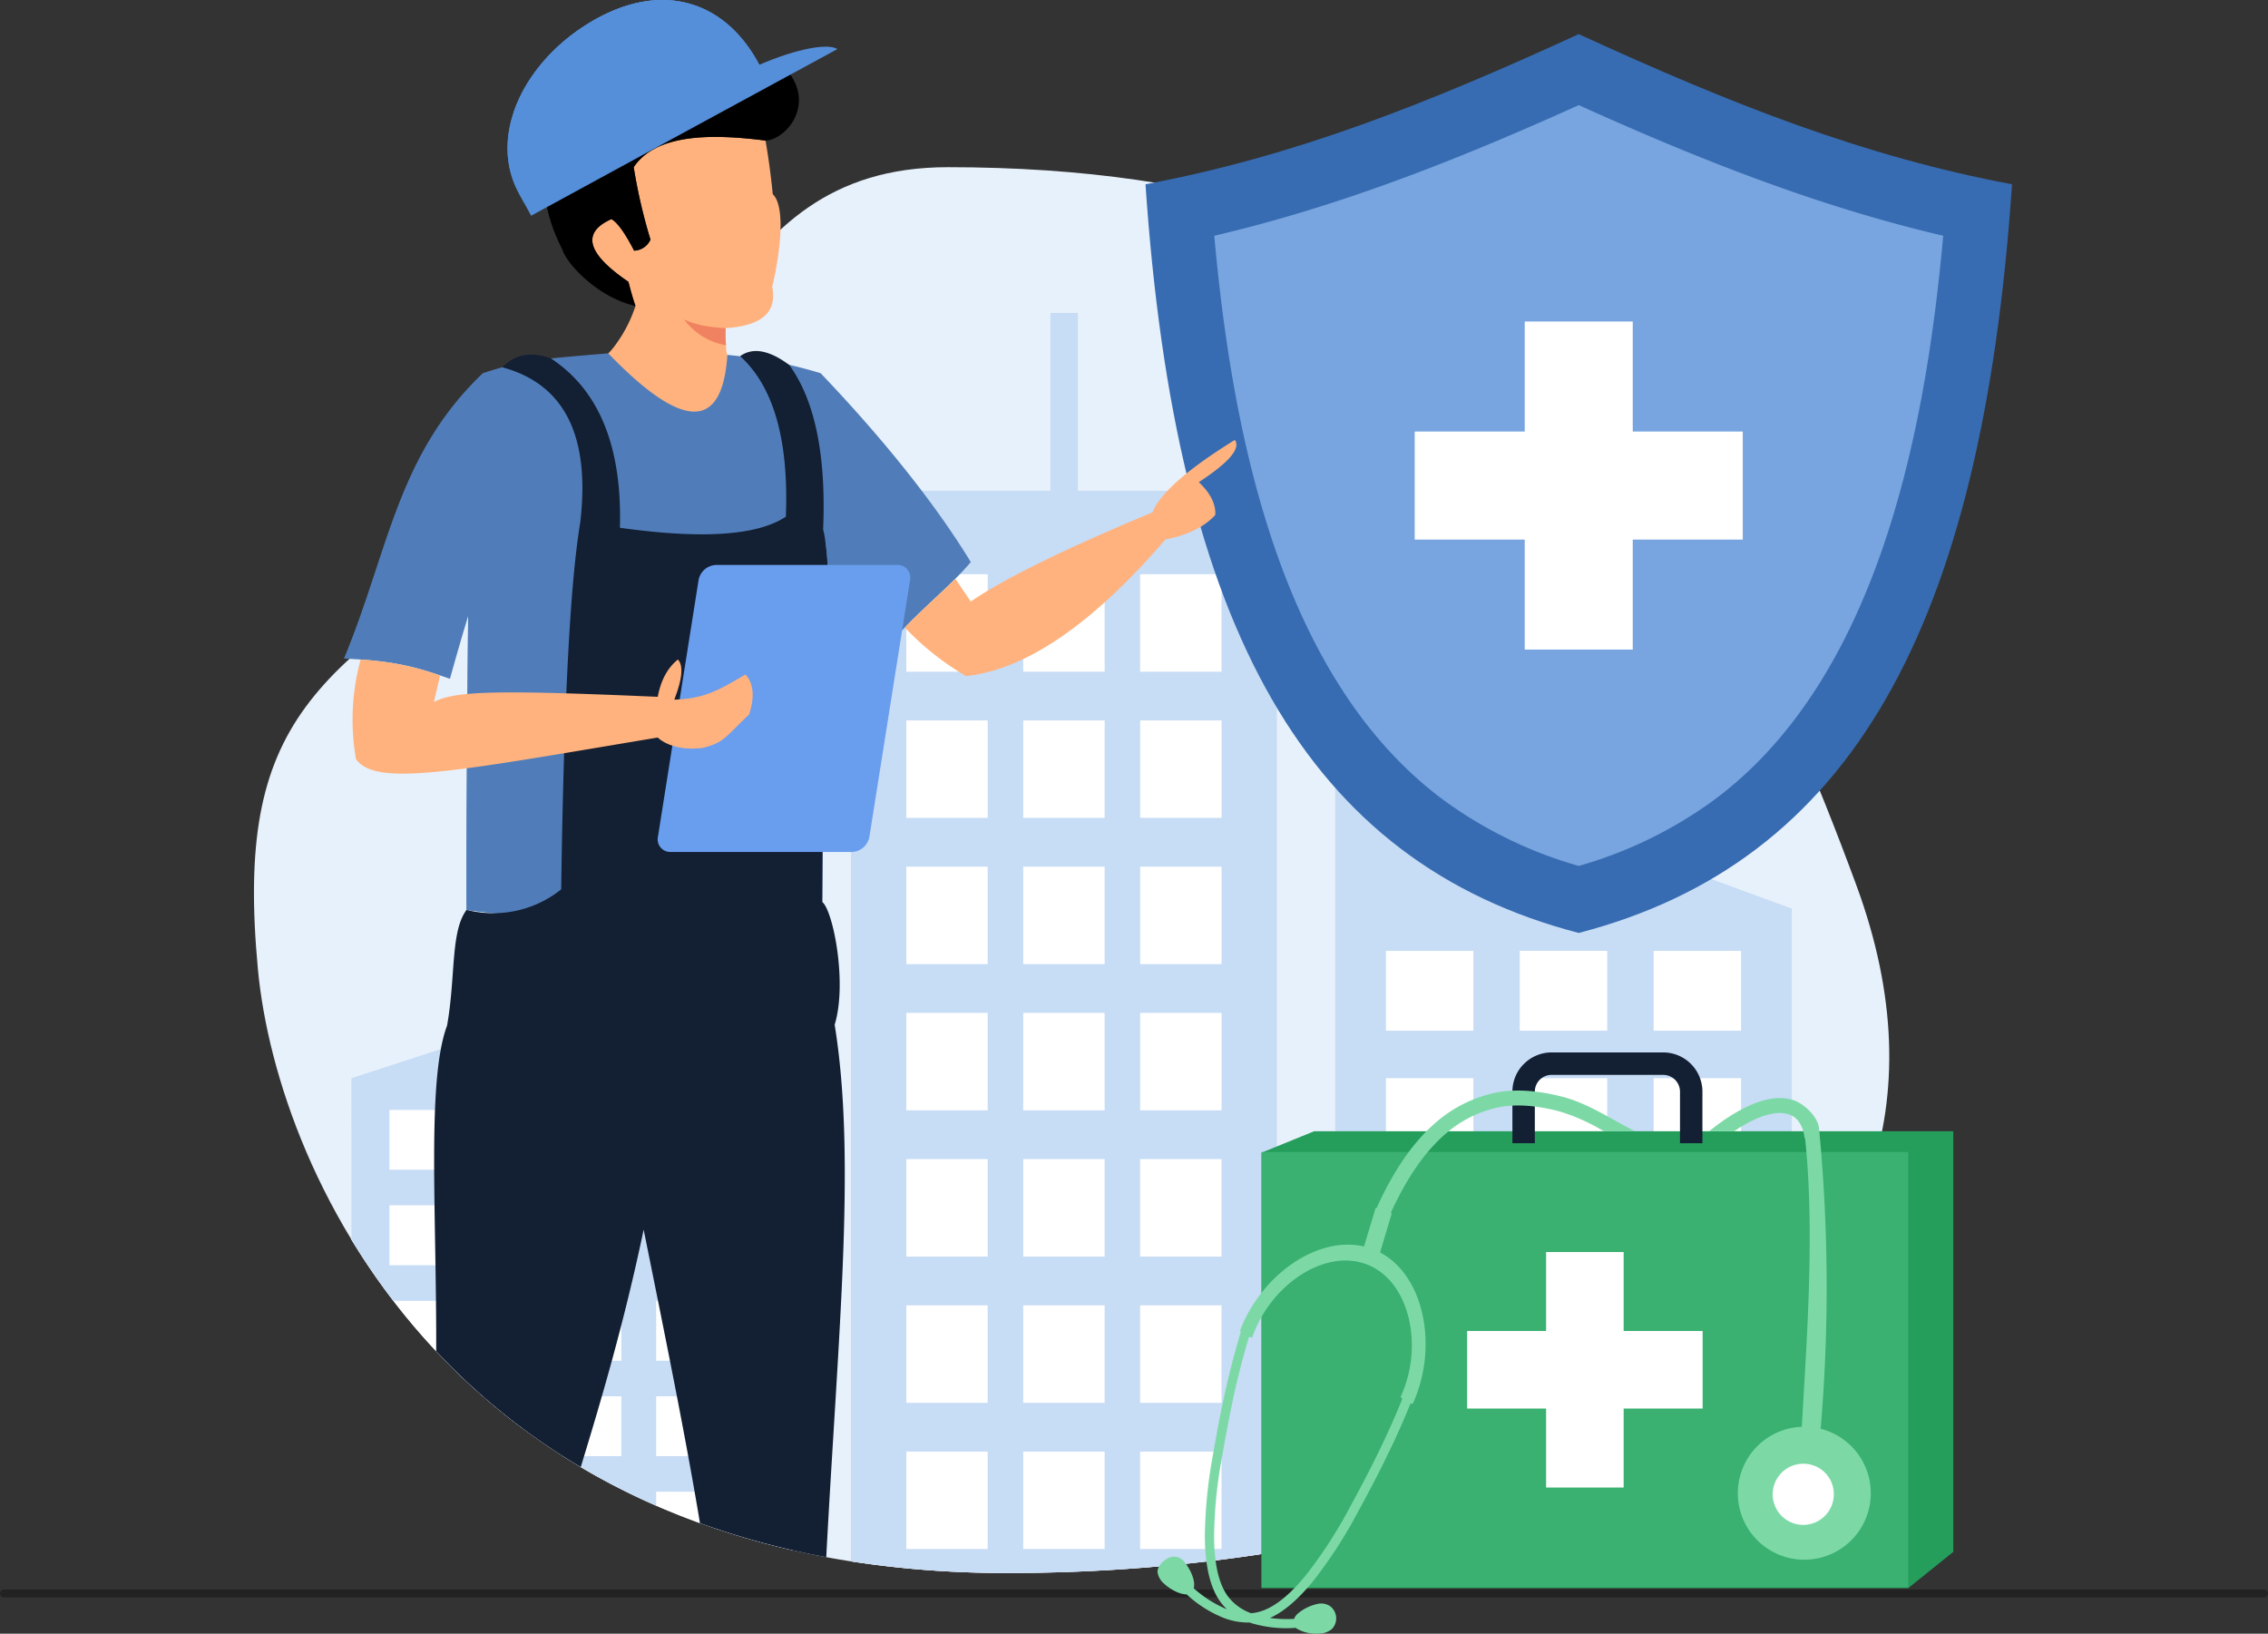 <svg xmlns="http://www.w3.org/2000/svg" width="571.5" height="411.629" viewBox="0 0 571.5 411.629">
  <rect x="0" y="0" width="571.5" height="411.629" fill="#333333" stroke="none"/>
  <g id="occucare_ukraine_1" transform="translate(1 0)">
    <line id="Line_188" data-name="Line 188" x2="569.5" transform="translate(0 401.5)" fill="none" stroke="#222" stroke-linecap="round" stroke-width="2"/>
    <g id="Group_294752" data-name="Group 294752" transform="translate(62.995 0)">
      <path id="Path_100283" data-name="Path 100283" d="M953.115,933.188c-59.273,0-60.064,61.681-102.865,89.674-56.638,37.053-76.891,49.065-70.951,112.45,4.93,52.536,50.823,152.079,188.552,152.079s255.25-61.911,214.242-173.254-91.248-180.95-228.978-180.95Zm0,0" transform="translate(-778.303 -891.06)" fill="#e7f1fb" fill-rule="evenodd"/>
      <path id="Path_100284" data-name="Path 100284" d="M1092.828,1184.854h-36.209v11.65h-14.041v258.106a252.764,252.764,0,0,0,39.128,2.935,422.362,422.362,0,0,0,68.245-5.377V1196.5h-13.972v-11.65h-36.173v-44.839h-6.977ZM916.692,1373.51c20.359,33.5,55.356,65.6,111.238,78.306V1296.627l-111.238,36.236Zm247.888,75.933c49.16-10.166,90.475-29.786,115.112-58.061V1290.134l-115.112-42.273Zm0,0" transform="translate(-892.157 -1061.213)" fill="#fff" fill-rule="evenodd"/>
      <path id="Path_100285" data-name="Path 100285" d="M1233.156,1300.792v20.12h-22.042v-20.12ZM916.692,1373.51a172.168,172.168,0,0,0,10.579,15.456h23.865v15.095H940.354q4.482,4.6,9.482,8.962h1.3v1.116c2.8,2.4,5.712,4.736,8.76,7v-8.118h24.831v15.1H970.019a172.336,172.336,0,0,0,23.477,12.459v-3.5h24.831V1449.4q4.693,1.3,9.6,2.416V1296.627l-111.238,36.236Zm125.885,81.1a252.764,252.764,0,0,0,39.128,2.935,422.362,422.362,0,0,0,68.245-5.377V1196.5h-13.972v-11.65h-36.173v-44.839h-6.977v44.839h-36.209v11.65h-14.041Zm122-5.167c4.331-.9,8.611-1.862,12.811-2.909v-17.449h22.045V1440.2c3.971-1.318,7.873-2.7,11.677-4.157v-6.958h16.308a195.464,195.464,0,0,0,21.773-11.95h-4.341v-20.122h22.037v7.047a126.448,126.448,0,0,0,12.8-12.678V1290.134l-115.112-42.273Zm34.856-148.65v20.12h-22.045v-20.12Zm67.454,0v20.12h-22.037v-20.12Zm-33.735,32.071v20.13h-22.042v-20.13Zm-33.719,0v20.13h-22.045v-20.13Zm67.454,0v20.13h-22.037v-20.13Zm-33.735,32.071v20.13h-22.042v-20.13Zm-33.719,0v20.13h-22.045v-20.13Zm67.454,0v20.13h-22.037v-20.13Zm-33.735,32.079v20.122h-22.042v-20.122Zm-33.719,0v20.122h-22.045v-20.122Zm-214.71-56.154v15.086H959.9v-15.086Zm-33.591,0v15.086H926.3v-15.086Zm67.191,0v15.086H993.5v-15.086Zm-33.6,24.048V1380H959.9v-15.094Zm-33.591,0V1380H926.3v-15.094Zm67.191,0V1380H993.5v-15.094Zm-33.6,24.058v15.095H959.9v-15.095Zm33.6,0v15.095H993.5v-15.095Zm0,24.057v15.1H993.5v-15.1Zm88.191-207.135H1086v24.567h20.516Zm-29.471,0h-20.5v24.567h20.5Zm29.471,36.843H1086v24.559h20.516Zm-29.471,0h-20.5v24.559h20.5Zm58.931,0h-20.517v24.559h20.517Zm-29.461,36.843H1086v24.568h20.516Zm-29.471,0h-20.5v24.568h20.5Zm58.931,0h-20.517v24.568h20.517Zm-29.461,36.851H1086v24.548h20.516Zm-29.471,0h-20.5v24.548h20.5Zm58.931,0h-20.517v24.548h20.517Zm-29.461,36.83H1086v24.569h20.516Zm-29.471,0h-20.5v24.569h20.5Zm58.931,0h-20.517v24.569h20.517Zm-29.461,36.853H1086v24.559h20.516Zm-29.471,0h-20.5v24.559h20.5Zm58.931,0h-20.517v24.559h20.517Zm-29.461,36.843H1086v24.559h20.516Zm-29.471,0h-20.5v24.559h20.5Zm58.931,0h-20.517v24.559h20.517Zm0-221.062h-20.517v24.567h20.517Zm0,0" transform="translate(-892.157 -1061.213)" fill="#c7dcf5" fill-rule="evenodd"/>
      <path id="Path_100286" data-name="Path 100286" d="M603.86,781.921c37.291-6.994,70.557-20.1,109.174-37.836,38.625,17.732,71.892,30.842,109.182,37.836-7.609,112.16-40.876,170.873-109.182,188.638-68.3-17.766-101.564-76.478-109.174-188.638Zm0,0" transform="translate(-379.21 -735.488)" fill="#376cb2" fill-rule="evenodd"/>
      <path id="Path_100287" data-name="Path 100287" d="M701.677,877.893c31.939-7.478,61.848-19.374,91.837-32.915,29.988,13.541,59.906,25.436,91.838,32.915-4.482,49.89-16.643,111.572-57.631,142.079a107.385,107.385,0,0,1-34.207,16.7,107.4,107.4,0,0,1-34.2-16.7c-40.99-30.507-53.149-92.189-57.639-142.079Zm0,0" transform="translate(-459.691 -818.491)" fill="#78a5df" fill-rule="evenodd"/>
      <path id="Path_100289" data-name="Path 100289" d="M2353.857,947.146c2.714.194,5.333-3.021,6.089-3.989a34.792,34.792,0,0,0,5.483-10.4c-.563-1.607-1.161-3.628-1.776-6.079q-15.71-10.675-4.288-15.8,2.294,1.293,5.712,7.951a4.69,4.69,0,0,0,4.129-2.784,136.5,136.5,0,0,1-4.227-18.25c5.158-7.671,17.231-8.77,33.213-6.7q1.121,6.379,1.829,13.514c2.829,2.6,2.459,12.257-.141,23.38q1.95,9.491-11.721,10.36c-.088,1.519.053,3.277.08,4.349.024.975.061,2.864,1.072,3.162l1.688.413c-.167,22.626-11.748,26.967-37.141.87Zm0,0" transform="translate(-2269.292 -855.673)" fill="#ffb27d" fill-rule="evenodd"/>
      <path id="Path_100290" data-name="Path 100290" d="M2383.382,816.862c-15.982-2.074-28.055-.975-33.213,6.7a136.251,136.251,0,0,0,4.227,18.25,4.69,4.69,0,0,1-4.129,2.784q-3.415-6.654-5.72-7.951-11.414,5.126,4.3,15.8c.615,2.451,1.212,4.48,1.776,6.089-9.428-2.117-17.31-10.547-18.417-14.19-10.992-21.667,1.265-30.814,7.829-34.153,2.891-21.457,33.793.1,49.406-10.244,6.2,8.566-1.212,16.728-6.054,16.922Zm0,0" transform="translate(-2254.48 -781.439)" fill-rule="evenodd"/>
      <path id="Path_100291" data-name="Path 100291" d="M2431.418,1149.431q3.835,1.9,10.5,2.205a31.826,31.826,0,0,0,.079,4.306,16.557,16.557,0,0,1-10.579-6.511Zm0,0" transform="translate(-2323.049 -1068.959)" fill="#f08261" fill-rule="evenodd"/>
      <path id="Path_100292" data-name="Path 100292" d="M2203.684,1202.7a118.975,118.975,0,0,0-23.5-4.614q-1.9,28.772-30.015-.395c-18.056,1.511-21.588,1.748-31.6,5-21.677,20.7-23.672,44.6-35,71.91,12.548.554,18.17,2.064,26.7,5.105q2.743-9.807,4.6-15.8-.515,54.011-.4,74.018,75.32,9.543,89.614-2,.291-48,.8-76.012a91.086,91.086,0,0,0,13.8,13.6c10.176-11.66,17.064-16.361,22.836-23.234-12.775-20.963-31.069-40.478-37.835-47.577Zm0,0" transform="translate(-2060.89 -1108.664)" fill="#507db9" fill-rule="evenodd"/>
      <path id="Path_100293" data-name="Path 100293" d="M1768.519,1339.006q-32.7,13.575-45.787,22.44l-3.875-5.728c-3.6,3.61-7.714,7.142-12.74,12.283a69.13,69.13,0,0,0,15.429,12.231q22.709-2.427,50.215-34.4,8.554-1.715,12.592-6.2.212-4.126-4.157-8.26,11.4-7.434,9.077-10.631-17.859,11.043-20.754,18.267Zm0,0" transform="translate(-1542.112 -1209.891)" fill="#ffb27d" fill-rule="evenodd"/>
      <path id="Path_100294" data-name="Path 100294" d="M2360.931,1276.345q-.356,29.325-.5,56.875c2.724,2.154,6.361,20.368,3.127,30.938,5.484,33.8.861,77.735-2.117,134.144a201.734,201.734,0,0,1-31.825-8.566c-3.312-20.035-7.908-42.923-14.189-73.948-4.93,23.566-10.861,43.51-15.852,59.827a165.2,165.2,0,0,1-36.42-29.189c.1-35.375-2.392-68.323,2.733-82.05,2.2-12.256.834-23.775,4.92-29.154a27.41,27.41,0,0,0,23.838-5.166q.99-69.708,4.8-92.418,3.861-32.792-19.647-39.136,4.838-4.928,12.267-2.222,18.227,11.994,17.379,42.658,31.105,4.365,41.816-2.8,1.147-28.956-11.52-40.435,4.771-3.427,12.372,2.212,9.713,13.354,8.539,41.421,2.465,10.161.282,37.009Zm0,0" transform="translate(-2217.232 -1105.961)" fill="#131f32" fill-rule="evenodd"/>
      <path id="Path_100295" data-name="Path 100295" d="M2198.435,1490.918c-2.222.335-4.323.623-6.3.887q-.155,23.828-.077,35.691,3.335.423,6.555.809-.249-19.928-.176-37.387Zm101.442-31.825q-9.174-7.631-17.451-24.778a96.6,96.6,0,0,1,.748,15.983,88.021,88.021,0,0,0,13.109,12.784c1.239-1.424,2.433-2.75,3.594-3.99Zm-99.711-30.971q-4.045,12.994-7.714,25.357-.107,10.439-.176,19.6c1.774-.166,3.857-.281,6.334-.336q.383-25.356,1.555-44.624Zm0,0" transform="translate(-2138.482 -1298.232)" fill="#507db9" fill-rule="evenodd"/>
      <path id="Path_100296" data-name="Path 100296" d="M2184.321,1498.38H2230a3.182,3.182,0,0,1,3.208,3.8l-10.254,64.705a4.646,4.646,0,0,1-4.414,3.814h-45.67a3.176,3.176,0,0,1-3.2-3.814l10.245-64.705a4.654,4.654,0,0,1,4.409-3.8Zm0,0" transform="translate(-2067.88 -1356.033)" fill="#699dee" fill-rule="evenodd"/>
      <path id="Path_100297" data-name="Path 100297" d="M2395.539,1632.73a57.734,57.734,0,0,0-1.186,25.058c4.928,7.153,24.821,3.155,76.036-5.4,1.838,1.678,5.644,3.338,11.407,2.592,5.358-1.335,5.615-2.733,11.625-8.39q2.186-6.616-.9-10.1c-6.768,3.98-10.332,6.1-17.951,6.352q3.044-7.842.913-10.113-3.9,3.136-5.077,9.4c-40.375-1.749-51.025-1.52-56.4,1.3.589-2.53,1.1-4.762,1.552-6.687a71.586,71.586,0,0,0-20.022-4.006Zm0,0" transform="translate(-2368.658 -1466.554)" fill="#ffb27d" fill-rule="evenodd"/>
      <path id="Path_100298" data-name="Path 100298" d="M2292.251,702.317c18.3-11.993,35.128-7.3,44.074,9.112l.272.5c9.524-4.14,17.459-5.484,19.681-3.955L2317.213,729.2l-38.107,20.754-3.093-5.667c-7.654-14.05.826-31.869,16.237-41.965Zm0,0" transform="translate(-2209.267 -695.601)" fill="#558ed9" fill-rule="evenodd"/>
      <path id="Path_100299" data-name="Path 100299" d="M2447.318,711.429c-8.946-16.413-25.771-21.105-44.074-9.112-15.411,10.1-23.891,27.915-16.237,41.965l1.335,2.444,59.248-34.8Zm0,0" transform="translate(-2320.26 -695.601)" fill="#558ed9" fill-rule="evenodd"/>
      <path id="Path_100300" data-name="Path 100300" d="M2397.572,711.061c16.678-10.931,32.133-8,41.509,5.036l7.09-4.165-.272-.5c-8.946-16.413-25.771-21.105-44.074-9.112-8.549,5.6-14.963,13.576-17.679,21.967a46.779,46.779,0,0,1,13.426-13.224Zm0,0" transform="translate(-2318.842 -695.601)" fill="#558ed9" fill-rule="evenodd"/>
      <path id="Path_100301" data-name="Path 100301" d="M1069.175,1207.4v-27.22h-27.721v-27.723h-27.221v27.723H986.511v27.22h27.723v27.712h27.221V1207.4Zm0,0" transform="translate(-694.02 -1071.444)" fill="#fff" fill-rule="evenodd"/>
      <path id="Path_100302" data-name="Path 100302" d="M700.593,2303.116H861.659v105.975l-11.362,9.138H687.359V2308.5Zm0,0" transform="translate(-433.459 -2018.076)" fill="#259e5c" fill-rule="evenodd"/>
      <path id="Path_100303" data-name="Path 100303" d="M1053.7,2191.077h28.161a9.885,9.885,0,0,1,9.858,9.868v13.013h-5.649v-13.013a4.23,4.23,0,0,0-4.209-4.209H1053.7a4.215,4.215,0,0,0-4.21,4.209v13.013h-5.649v-13.013a9.844,9.844,0,0,1,2.89-6.968h.01a9.855,9.855,0,0,1,6.959-2.9Zm0,0" transform="translate(-726.733 -1925.903)" fill="#131f32" fill-rule="evenodd"/>
      <rect id="Rectangle_152071" data-name="Rectangle 152071" width="162.94" height="109.725" transform="translate(253.898 290.269)" fill="#3ab170"/>
      <path id="Path_100304" data-name="Path 100304" d="M1102.889,2514.117v-19.541h-19.9v-19.9h-19.542v19.9h-19.9v19.541h19.9v19.9h19.542v-19.9Zm0,0" transform="translate(-737.848 -2159.215)" fill="#fff" fill-rule="evenodd"/>
      <path id="Path_100305" data-name="Path 100305" d="M1498.894,2459.852c-1.774,4.4-3.54,8.347-5.44,12.266-2.274,4.762-4.761,9.481-7.6,14.736a117.37,117.37,0,0,1-10.949,17.046c-3.849,4.806-7.892,8.4-11.888,9.56a10.924,10.924,0,0,1-2.232.413,12.652,12.652,0,0,1-5.931-4.368c-2.416-3.383-3.356-8.716-3.394-14.884a115.769,115.769,0,0,1,2-20.138c1.028-5.888,2.013-11.125,3.155-16.292,1-4.5,2.179-9.032,3.646-13.952a7.5,7.5,0,0,0,.8.192,15.216,15.216,0,0,1,.554-1.51c5-12.406,18.188-21.009,28.539-16.854,10.332,4.165,13.9,19.515,8.9,31.923-.186.456-.378.9-.6,1.37.141.176.3.325.439.492Zm-40.69-16.9c-1.564,5.183-2.786,9.938-3.857,14.726-1.2,5.263-2.18,10.5-3.19,16.4a119.309,119.309,0,0,0-2.03,20.578c.061,6.573,1.108,12.417,3.83,16.221a14.639,14.639,0,0,0,1.749,2.011,29.586,29.586,0,0,1-8.392-5.315l.01-.018c.589-1.907-1.091-5.193-2.364-6.6a3.178,3.178,0,0,0-4.19-.9c-1.2.624-2.61,1.969-2.557,3.453a4.591,4.591,0,0,0,1.695,2.953c1.363,1.317,3.829,2.671,5.59,2.661l.061.018a30.337,30.337,0,0,0,9.524,5.993,17.187,17.187,0,0,0,6.369,1.081l.388.158a30.935,30.935,0,0,0,11.176,1.185l.043.062a9.794,9.794,0,0,0,6.046,1.371,5.011,5.011,0,0,0,3.023-1.124,3.839,3.839,0,0,0-.536-5.835,4.144,4.144,0,0,0-3.041-.509,11.489,11.489,0,0,0-5.122,2.557h-.018l-.017.035h-.018l-.017.045h-.018l-.045.052-.008.018-.026.019-.008.016-.026.018-.008.035h-.018l-.026.053-.027.017a2.883,2.883,0,0,0-.527.914,33.428,33.428,0,0,1-6.1-.227c3.865-1.723,7.644-5.228,11.2-9.674a116.911,116.911,0,0,0,11.176-17.407c2.865-5.263,5.343-9.964,7.644-14.8,1.907-3.893,3.656-7.846,5.412-12.164a2.851,2.851,0,0,0,.572.056c.194-.439.413-.94.615-1.424,5.588-13.892,2.03-30.946-8.856-36.684l2.952-9.867-4.051-1.4-2.954,9.761c-11.666-2.724-25.513,6.976-30.97,20.533-.088.237-.184.466-.29.721Zm0,0" transform="translate(-1209.523 -2107.401)" fill="#7cd9a6" fill-rule="evenodd"/>
      <path id="Path_100306" data-name="Path 100306" d="M820.675,2372.928a16.751,16.751,0,1,0,4.754.5,418.921,418.921,0,0,0-.431-75.961l-3.764.282c2.842,23.521.844,51.33-.559,75.178Zm0,0" transform="translate(-430.653 -2013.429)" fill="#7cd9a6" fill-rule="evenodd"/>
      <path id="Path_100307" data-name="Path 100307" d="M865.012,2775.578a7.7,7.7,0,1,0,7.321,7.961,7.629,7.629,0,0,0-7.321-7.961Zm0,0" transform="translate(-474.245 -2406.756)" fill="#fff" fill-rule="evenodd"/>
      <path id="Path_100308" data-name="Path 100308" d="M1140.043,2274.673a1.88,1.88,0,0,0,3.427,1.546c4.779-10.526,9.823-16.711,14.357-20.472a29.476,29.476,0,0,1,11.062-5.808c5.22-1.546,11.256-.957,17.187.6a49.545,49.545,0,0,1,11.133,4.991h7.812a1.266,1.266,0,0,0-.29-.176c-5.105-2.53-11.317-6.765-17.7-8.443-6.528-1.723-13.25-2.346-19.208-.579a33.087,33.087,0,0,0-12.4,6.518c-4.893,4.061-10.324,10.684-15.384,21.818Zm0,0" transform="translate(-857.059 -1970.494)" fill="#7cd9a6" fill-rule="evenodd"/>
      <path id="Path_100309" data-name="Path 100309" d="M902.147,2265.558a1.88,1.88,0,0,0,2.144,1.564c1.02-.158,1.7-2.751,1.547-3.779-.448-2.855-3.769-5.957-6.45-6.844a11.967,11.967,0,0,0-5.578-.337c-4.192.661-9.448,3.191-15.65,8.183h6.3c3.91-2.636,7.222-4.051,9.92-4.472a8.22,8.22,0,0,1,3.83.194,5.1,5.1,0,0,1,2.4,1.652,8.06,8.06,0,0,1,1.537,3.84Zm0,0" transform="translate(-511.493 -1979.304)" fill="#7cd9a6" fill-rule="evenodd"/>
    </g>
  </g>
</svg>
